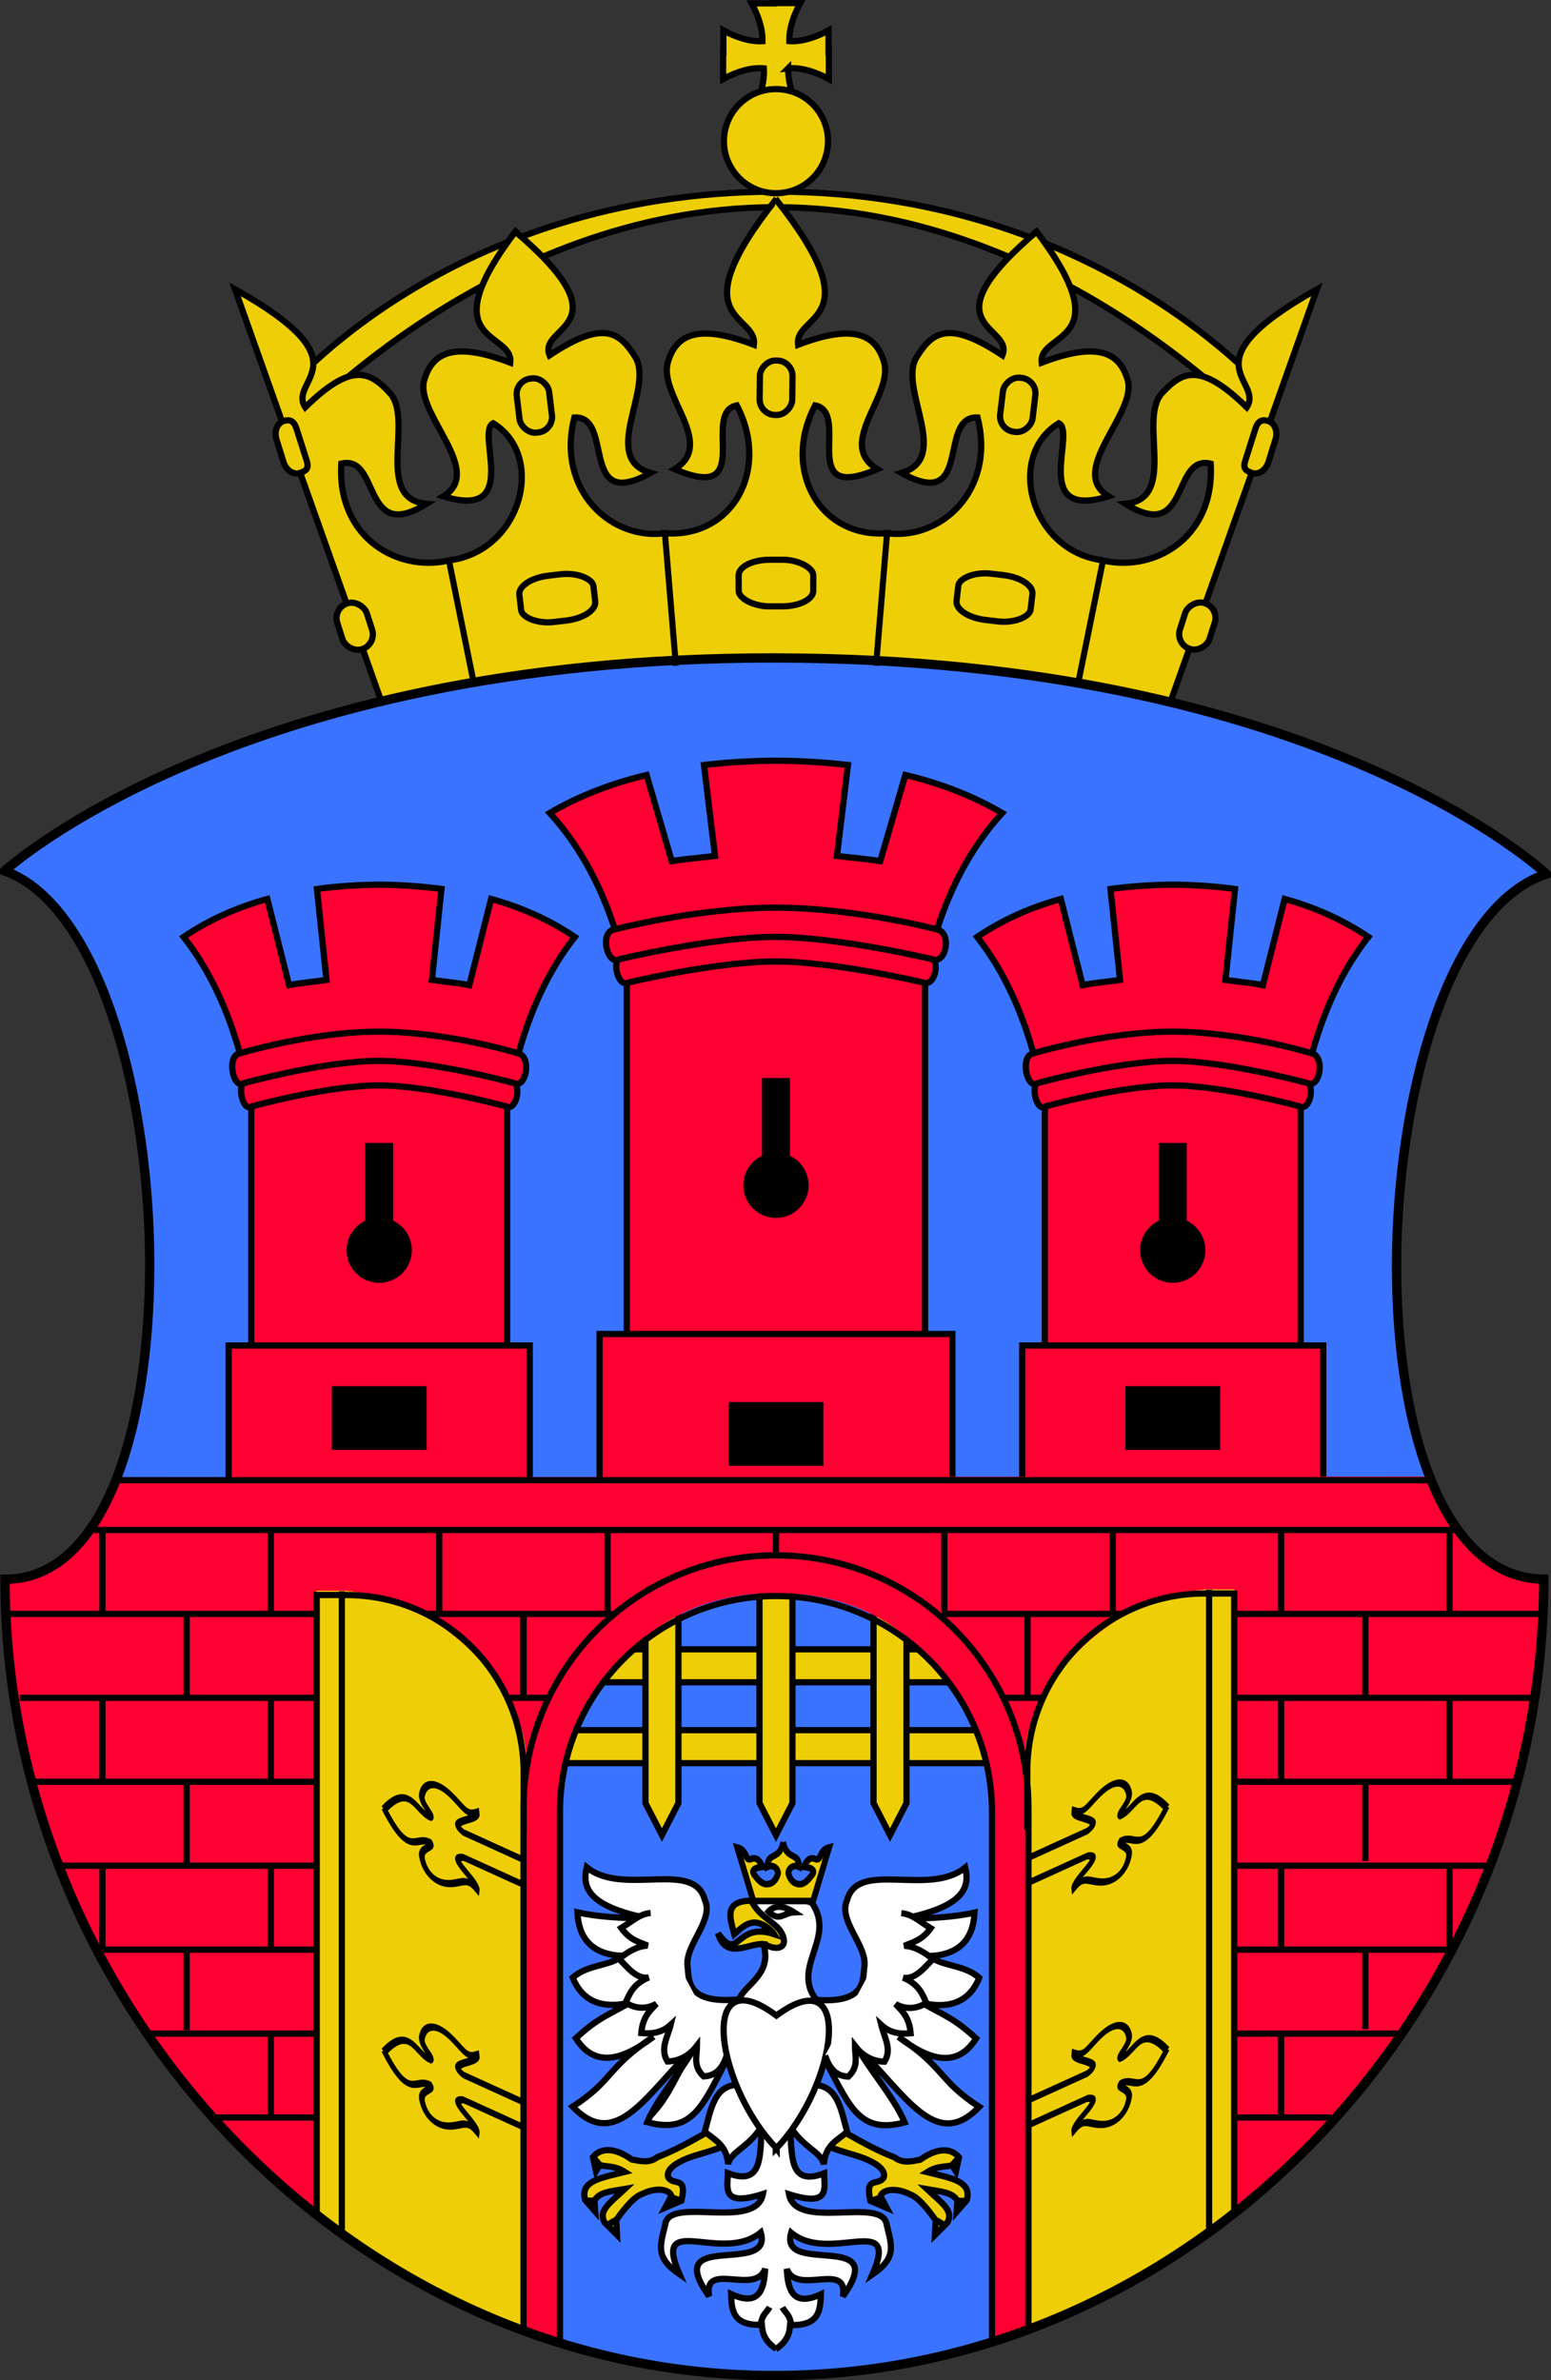 <?xml version="1.0" encoding="UTF-8" standalone="no"?>
<!-- Created with Inkscape (http://www.inkscape.org/) -->
<svg
    xmlns:inkscape="http://www.inkscape.org/namespaces/inkscape"
    xmlns:rdf="http://www.w3.org/1999/02/22-rdf-syntax-ns#"
    xmlns="http://www.w3.org/2000/svg"
    xmlns:sodipodi="http://sodipodi.sourceforge.net/DTD/sodipodi-0.dtd"
    xmlns:cc="http://creativecommons.org/ns#"
    xmlns:xlink="http://www.w3.org/1999/xlink"
    xmlns:dc="http://purl.org/dc/elements/1.1/"
    id="svg2"
    sodipodi:docname="_svgclean2.svg"
    inkscape:export-filename="D:\olek\Pulpit\svg\POL_Wojciesyow_COA.png"
    viewBox="0 0 499.08 765.66"
    sodipodi:version="0.32"
    inkscape:export-xdpi="87.080002"
    version="1.0"
    inkscape:export-ydpi="87.080002"
    inkscape:version="0.48.3.1 r9886"
  >
  <rect x="0" y="0" width="499.08" height="765.66" fill="#333333" stroke="none"/>
  <sodipodi:namedview
      id="base"
      bordercolor="#666666"
      inkscape:pageshadow="2"
      inkscape:window-y="0"
      pagecolor="#ffffff"
      inkscape:window-height="645"
      inkscape:window-maximized="0"
      inkscape:zoom="0.5"
      inkscape:window-x="0"
      borderlayer="top"
      showgrid="false"
      borderopacity="1.0"
      inkscape:current-layer="layer2"
      inkscape:cx="426.36358"
      inkscape:cy="218.38833"
      inkscape:guide-bbox="true"
      inkscape:window-width="674"
      inkscape:pageopacity="0.0"
      showguides="true"
  />
  <g
      id="layer2"
      inkscape:label="herb"
      inkscape:groupmode="layer"
      transform="translate(-.459 -3.545)"
    >
    <g
        id="g3388"
        transform="translate(.15)"
      >
      <g
          id="g17874"
          transform="translate(0,-1.3)"
        >
        <path
            id="rect11715"
            inkscape:connector-curvature="0"
            sodipodi:nodetypes="czcczcc"
            style="color:#000000;fill-rule:evenodd;stroke:#000000;stroke-width:2;fill:#eece07"
            d="m91.5 131.5s53.25-65 158.5-65c103.75 0 158.5 65 158.5 65v14s-66.25-74-158.5-74c-92.75 0-158.5 74-158.5 74v-14z"
        />
        <path
            id="path15247"
            inkscape:connector-curvature="0"
            sodipodi:nodetypes="cccsccc"
            style="fill-rule:evenodd;fill:#eece07"
            d="m333.21 78.5c28.72 37.37 1.05 32.77 2.3 43 18.41-7.03 25.13-3.03 27.66 5.58 3.14 10.71-19.69 29.22-6.16 37.42-25.4 7.86-10.24-20.61-16-23.5-17.02 10.38-9.3 40.63 13.5 44l-47.51 23"
        />
        <path
            id="path16122"
            inkscape:connector-curvature="0"
            sodipodi:nodetypes="cccscc"
            style="fill-rule:evenodd;fill:#eece07"
            d="m250.19 68.75c-31.72 39.87-6.05 36.77-7.3 47-18.41-7.03-25.13-3.03-27.66 5.58-3.14 10.71 15.69 26.22 2.16 34.42 26.4 11.36 8.24-18.11 20-20.5 11.02 20.88-1.7 43.63-24.5 41l43.61 22.75"
        />
        <path
            id="path16999"
            style="color:#000000;fill-rule:evenodd;fill:#eece07"
            inkscape:connector-curvature="0"
            d="m123 230h253-0.5l7-40.5-132-17-130 16.5 2.5 41z"
        />
        <path
            id="path8021"
            inkscape:connector-curvature="0"
            sodipodi:nodetypes="cccscc"
            style="stroke:#000000;stroke-width:2;fill:none"
            d="m212.89 176.25c22.8 2.63 35.52-20.12 24.5-41-11.76 2.39 6.4 31.86-20 20.5 13.53-8.2-5.3-23.71-2.16-34.42 2.53-8.61 9.25-12.61 27.66-5.58 1.25-10.23-24.42-7.13 7.3-47"
        />
        <path
            id="path12622"
            inkscape:connector-curvature="0"
            sodipodi:nodetypes="cccscc"
            style="fill-rule:evenodd;fill:#eece07"
            d="m166.79 78.5c-28.72 37.37-1.05 32.77-2.3 43-18.41-7.03-25.13-3.03-27.66 5.58-3.14 10.71 19.69 29.22 6.16 37.42 25.4 7.86 10.24-20.61 16-23.5 17.02 10.38 9.3 40.63-13.5 44l43.01 7"
        />
        <path
            id="path16124"
            inkscape:connector-curvature="0"
            sodipodi:nodetypes="cccsccc"
            style="fill-rule:evenodd;fill:#eece07"
            d="m249.81 68.75c31.72 39.87 6.05 36.77 7.3 47 18.41-7.03 25.13-3.03 27.66 5.58 3.14 10.71-15.69 26.22-2.16 34.42-26.4 11.36-8.24-18.11-20-20.5-11.02 20.88 1.7 43.63 24.5 41l-41.11 24.25"
        />
        <path
            id="path13497"
            inkscape:connector-curvature="0"
            sodipodi:nodetypes="cccscc"
            style="fill-rule:evenodd;fill:#eece07"
            d="m165.44 78.757c37.49 31.643 7.67 30.533 11.71 40.383 17.49-11.63 22.63-7.34 27.58 0.58 6.16 9.85-11.51 32.51 4.91 37.25-23.24 12.96-11.5-18.42-24.5-17.83-6.03 23.53 12.17 40.21 30.2 37.08l-32.34 39.78"
        />
        <path
            id="path10666"
            inkscape:connector-curvature="0"
            sodipodi:nodetypes="cccscc"
            style="stroke:#000000;stroke-width:2;fill:none"
            d="m215.34 176.22c-18.03 3.13-36.23-13.55-30.2-37.08 13-0.59 1.26 30.79 24.5 17.83-16.42-4.74 1.25-27.4-4.91-37.25-4.95-7.92-10.09-12.21-27.58-0.58-4.04-9.85 25.78-8.74-11.71-40.383"
        />
        <path
            id="path10670"
            inkscape:connector-curvature="0"
            sodipodi:nodetypes="cccscc"
            style="stroke:#000000;stroke-width:2;fill:none"
            d="m145.49 185c22.8-3.37 30.52-33.62 13.5-44-5.76 2.89 9.4 31.36-16 23.5 13.53-8.2-9.3-26.71-6.16-37.42 2.53-8.61 9.25-12.61 27.66-5.58 1.25-10.23-26.42-5.63 2.3-43"
        />
        <path
            id="path11741"
            inkscape:connector-curvature="0"
            sodipodi:nodetypes="cccscc"
            style="fill-rule:evenodd;fill:#eece07"
            d="m146.27 184.74c-17.11 4.96-37.63-6.5-36.14-30.75 12.66-3.02 6.53 26.01 27.42 12.92-17.01-1.57-3.92-27.16-11.82-35.67-6.35-6.85-12.21-10.09-27.2 4.61-5.82-8.91 20.18-13.93-22.596-37.956l47.706 134.36"
        />
        <path
            id="path10674"
            inkscape:connector-curvature="0"
            sodipodi:nodetypes="cccscc"
            style="stroke:#000000;stroke-width:2;fill:none"
            d="m146.27 184.74c-17.11 4.96-37.63-6.5-36.14-30.75 12.66-3.02 6.53 26.01 27.42 12.92-17.01-1.57-3.92-27.16-11.82-35.67-6.35-6.85-12.21-10.09-27.2 4.61-5.82-8.91 20.18-13.93-22.596-37.956l47.706 134.36"
        />
        <rect
            id="rect10722"
            style="color:#000000;fill-rule:evenodd;stroke:#000000;stroke-width:2;fill:#eece07"
            transform="matrix(.993 -.119 .119 .993 0 0)"
            rx="5"
            ry="5"
            height="17.5"
            width="10.5"
            y="146.06"
            x="149.66"
        />
        <path
            id="rect10724"
            inkscape:connector-curvature="0"
            sodipodi:nodetypes="cccsccc"
            style="color:#000000;fill-rule:evenodd;stroke:#000000;stroke-width:2;fill:#eece07"
            d="m91.531 140.3c2.07-0.67 3.4-0.08 4.225 2.56l3.235 10.16c0.825 2.64-0.176 3.31-2.245 3.98s-4.4-0.92-5.225-3.56l-2.235-7.16c-0.825-2.64 0.176-5.31 2.245-5.98z"
        />
        <rect
            id="rect10727"
            style="color:#000000;fill-rule:evenodd;stroke:#000000;stroke-width:2;fill:#eece07"
            transform="rotate(-6.627)"
            rx="9.997"
            ry="5"
            height="15"
            width="24"
            y="209.16"
            x="143.67"
        />
        <rect
            id="rect10729"
            style="color:#000000;fill-rule:evenodd;stroke:#000000;stroke-width:2;fill:#eece07"
            transform="rotate(-17.828)"
            rx="9.997"
            ry="5"
            height="15.5"
            width="10"
            y="223.68"
            x="40.781"
        />
        <path
            id="path14372"
            inkscape:connector-curvature="0"
            sodipodi:nodetypes="cccscc"
            style="fill-rule:evenodd;fill:#eece07"
            d="m334.56 78.757c-37.49 31.643-7.67 30.533-11.71 40.383-17.49-11.63-22.63-7.34-27.58 0.58-6.16 9.85 11.51 32.51-4.91 37.25 23.24 12.96 11.5-18.42 24.5-17.83 6.03 23.53-12.17 40.21-30.2 37.08l42.34 39.78"
        />
        <path
            id="path10748"
            inkscape:connector-curvature="0"
            sodipodi:nodetypes="cccscc"
            style="stroke:#000000;stroke-width:2;fill:none"
            d="m287.11 176.25c-22.8 2.63-35.52-20.12-24.5-41 11.76 2.39-6.4 31.86 20 20.5-13.53-8.2 5.3-23.71 2.16-34.42-2.53-8.61-9.25-12.61-27.66-5.58-1.25-10.23 24.42-7.13-7.3-47"
        />
        <path
            id="path10752"
            inkscape:connector-curvature="0"
            sodipodi:nodetypes="cccscc"
            style="stroke:#000000;stroke-width:2;fill:none"
            d="m284.66 176.22c18.03 3.13 36.23-13.55 30.2-37.08-13-0.59-1.26 30.79-24.5 17.83 16.42-4.74-1.25-27.4 4.91-37.25 4.95-7.92 10.09-12.21 27.58-0.58 4.04-9.85-25.78-8.74 11.71-40.383"
        />
        <path
            id="path10756"
            inkscape:connector-curvature="0"
            sodipodi:nodetypes="cccscc"
            style="stroke:#000000;stroke-width:2;fill:none"
            d="m354.51 185c-22.8-3.37-30.52-33.62-13.5-44 5.76 2.89-9.4 31.36 16 23.5-13.53-8.2 9.3-26.71 6.16-37.42-2.53-8.61-9.25-12.61-27.66-5.58-1.25-10.23 26.42-5.63-2.3-43"
        />
        <path
            id="path11745"
            inkscape:connector-curvature="0"
            sodipodi:nodetypes="cccscc"
            style="fill-rule:evenodd;fill:#eece07"
            d="m353.73 184.74c17.11 4.96 37.63-6.5 36.14-30.75-12.66-3.02-6.53 26.01-27.42 12.92 17.01-1.57 3.92-27.16 11.82-35.67 6.35-6.85 12.21-10.09 27.2 4.61 5.82-8.91-20.18-13.93 22.6-37.956l-47.71 134.36"
        />
        <path
            id="path10758"
            inkscape:connector-curvature="0"
            sodipodi:nodetypes="cccscc"
            style="stroke:#000000;stroke-width:2;fill:none"
            d="m353.73 184.74c17.11 4.96 37.63-6.5 36.14-30.75-12.66-3.02-6.53 26.01-27.42 12.92 17.01-1.57 3.92-27.16 11.82-35.67 6.35-6.85 12.21-10.09 27.2 4.61 5.82-8.91-20.18-13.93 22.6-37.956l-47.71 134.36"
        />
        <rect
            id="rect10760"
            style="color:#000000;fill-rule:evenodd;stroke:#000000;stroke-width:2;fill:#eece07"
            transform="matrix(-.993 -.119 -.119 .993 0 0)"
            rx="5"
            ry="5"
            height="17.5"
            width="10.5"
            y="86.348"
            x="-346.76"
        />
        <path
            id="path10762"
            inkscape:connector-curvature="0"
            sodipodi:nodetypes="cccsccc"
            style="color:#000000;fill-rule:evenodd;stroke:#000000;stroke-width:2;fill:#eece07"
            d="m408.47 140.3c-2.07-0.67-3.4-0.08-4.23 2.56l-3.23 10.16c-0.83 2.64 0.18 3.31 2.24 3.98 2.07 0.67 4.4-0.92 5.23-3.56l2.23-7.16c0.83-2.64-0.17-5.31-2.24-5.98z"
        />
        <rect
            id="rect10764"
            style="color:#000000;fill-rule:evenodd;stroke:#000000;stroke-width:2;fill:#eece07"
            transform="matrix(-.993 -.115 -.115 .993 0 0)"
            rx="9.997"
            ry="5"
            height="15"
            width="24"
            y="151.46"
            x="-352.98"
        />
        <rect
            id="rect10766"
            style="color:#000000;fill-rule:evenodd;stroke:#000000;stroke-width:2;fill:#eece07"
            transform="matrix(-.952 -.306 -.306 .952 0 0)"
            rx="9.997"
            ry="5"
            height="15.5"
            width="10"
            y="70.599"
            x="-435.21"
        />
        <rect
            id="rect11705"
            style="color:#000000;fill-rule:evenodd;stroke:#000000;stroke-width:2;fill:#eece07"
            transform="matrix(-1 -.011 -.011 1 0 0)"
            rx="5"
            ry="5"
            height="17.5"
            width="10.5"
            y="118.06"
            x="-256.68"
        />
        <rect
            id="rect11709"
            style="color:#000000;fill-rule:evenodd;stroke:#000000;stroke-width:2;fill:#eece07"
            transform="rotate(-.076)"
            rx="9.997"
            ry="5"
            height="15"
            width="24"
            y="185.23"
            x="237.74"
        />
        <path
            id="path11722"
            inkscape:connector-curvature="0"
            sodipodi:nodetypes="ccccccccccccccccccc"
            style="color:#000000;fill-rule:evenodd;stroke:#000000;stroke-width:2;fill:#eece07"
            d="m253.9 26.843c4.14-0.424 8.97 1.165 13.11 3.426v-8.846l-0.09 0.029v-6.82c-3.98 2.172-8.58 3.715-12.6 3.455-0.15-3.937 1.38-8.387 3.48-12.242l-8.84 0.001 0.03 0.089h-6.82c2.09 3.828 3.6 8.238 3.48 12.152-4.02 0.249-8.6-1.288-12.57-3.455v6.82l-0.09-0.029v8.846c4.14-2.261 8.97-3.85 13.11-3.426 0.31 5.006-1.74 10.407-3.22 14.519h15.24c-2.7-4.49-4.18-10.029-4.22-14.519z"
        />
        <path
            id="path11718"
            sodipodi:rx="16.75"
            sodipodi:ry="16.75"
            style="color:#000000;fill-rule:evenodd;stroke:#000000;stroke-width:2;fill:#eece07"
            sodipodi:type="arc"
            d="m265.5 50.25c0 9.251-7.5 16.75-16.75 16.75s-16.75-7.499-16.75-16.75c0-9.251 7.499-16.75 16.75-16.75s16.75 7.499 16.75 16.75z"
            transform="translate(1.25)"
            sodipodi:cy="50.25"
            sodipodi:cx="248.75"
        />
      </g
      >
      <path
          id="path2352"
          inkscape:connector-curvature="0"
          sodipodi:nodetypes="cscczcc"
          style="color:#000000;fill-rule:evenodd;fill:#3a73ff"
          d="m497.05 511.54c0 136.63-110.93 256.16-247.56 256.16-136.64 0-247.5-119.53-247.57-256.16 65.762 0.29 58.32-206.73-0.112-227.84 0 0 75.02-68.75 248.04-68.51 175.02 0.25 248.04 69.51 248.04 69.51-59.96 19.61-68.12 226.22-0.84 226.84z"
      />
      <g
          id="g7690"
          transform="translate(148.67,-3.3)"
        >
        <g
            id="g7677"
            transform="translate(-148)"
          >
          <rect
              id="rect5036"
              style="color:#000000;fill-rule:evenodd;stroke:#000000;stroke-width:2;fill:#ff0032"
              height="99.146"
              width="82.325"
              y="353.32"
              x="80.493"
          />
          <rect
              id="rect5034"
              style="color:#000000;fill-rule:evenodd;stroke:#000000;stroke-width:2;fill:#ff0032"
              height="46.669"
              width="96.874"
              y="439.66"
              x="73.219"
          />
          <path
              id="path5916"
              style="color:#000000;fill-rule:evenodd;stroke:#000000;stroke-width:2;fill:#ff0032"
              inkscape:connector-curvature="0"
              d="m120.44 291.43c-6.43 0.11-12.72 0.55-18.82 1.38l3.07 29.25c-3.57 0.53-8.779 1.01-12.035 1.68l-7-27.72c-9.641 2.67-18.673 6.63-26.937 12.22 8.528 10.85 14.667 24.15 18.781 39.94l44.161-1.69 44.15 1.69c4.12-15.79 10.25-29.09 18.78-39.94-8.26-5.59-17.29-9.55-26.93-12.22l-7 27.72c-3.26-0.67-8.47-1.15-12.04-1.68l3.07-29.25c-6.1-0.83-12.38-1.28-18.82-1.38h-2.43z"
          />
          <path
              id="path5914"
              inkscape:connector-curvature="0"
              sodipodi:nodetypes="czcczcc"
              style="color:#000000;fill-rule:evenodd;stroke:#000000;stroke-width:2;fill:#ff0032"
              d="m78.921 353.89s21.919-6.72 42.669-6.72c21.07 0 42.67 6.72 42.67 6.72 3.52 1.93 1.49 10.65-1.82 8.84 0 0-24.61-6.73-40.85-6.73-16.57 0-40.849 6.73-40.849 6.73-2.941 2.15-5.253-7.25-1.82-8.84z"
          />
          <path
              id="rect5038"
              inkscape:connector-curvature="0"
              sodipodi:nodetypes="czcczcc"
              style="color:#000000;fill-rule:evenodd;stroke:#000000;stroke-width:2;fill:#ff0032"
              d="m76.18 345.86s23.328-7.16 45.4-7.16c22.42 0 45.41 7.16 45.41 7.16 3.74 2.05 1.59 11.33-1.94 9.4 0 0-26.18-7.16-43.47-7.16-17.62 0-43.464 7.16-43.464 7.16-3.129 2.29-5.589-7.72-1.936-9.4z"
          />
        </g
        >
        <path
            id="path7684"
            sodipodi:rx="9.5"
            sodipodi:ry="9.5"
            style="color:#000000;fill-rule:evenodd;stroke:#000000;stroke-width:2;fill:#000000"
            sodipodi:type="arc"
            d="m131 408c0 5.247-4.253 9.5-9.5 9.5s-9.5-4.253-9.5-9.5 4.253-9.5 9.5-9.5 9.5 4.253 9.5 9.5z"
            transform="translate(-147.84,1)"
            sodipodi:cy="408"
            sodipodi:cx="121.5"
        />
        <rect
            id="rect7686"
            style="color:#000000;fill-rule:evenodd;stroke:#000000;stroke-width:2;fill:#000000"
            height="32.5"
            width="7"
            y="375.5"
            x="-29.845"
        />
        <rect
            id="rect7688"
            style="color:#000000;fill-rule:evenodd;stroke:#000000;stroke-width:2;fill:#000000"
            height="18.5"
            width="28.5"
            y="453.74"
            x="-40.595"
        />
      </g
      >
      <rect
          id="rect2327"
          style="color:#000000;fill-rule:evenodd;stroke:#000000;stroke-width:2;fill:#eece07"
          height="10.607"
          width="142.13"
          y="560.1"
          x="178.94"
      />
      <rect
          id="rect2329"
          style="color:#000000;fill-rule:evenodd;stroke:#000000;stroke-width:2;fill:#eece07"
          height="10.607"
          width="133.76"
          y="534.09"
          x="183.12"
      />
      <g
          id="g2342"
          style="fill:#eece07"
          transform="translate(-.035 -1.3)"
        >
        <path
            id="rect2335"
            inkscape:connector-curvature="0"
            sodipodi:nodetypes="cccccc"
            style="color:#000000;fill-rule:evenodd;stroke:#000000;stroke-width:2;fill:#eece07"
            d="m218.64 506.13v78.72l-5.3 10.3-5.3-10.3v-78.72h10.6z"
        />
        <path
            id="path2338"
            inkscape:connector-curvature="0"
            sodipodi:nodetypes="cccccc"
            style="color:#000000;fill-rule:evenodd;stroke:#000000;stroke-width:2;fill:#eece07"
            d="m292.04 506.13v78.72l-5.31 10.3-5.3-10.3v-78.72h10.61z"
        />
        <path
            id="path2340"
            inkscape:connector-curvature="0"
            sodipodi:nodetypes="cccccc"
            style="color:#000000;fill-rule:evenodd;stroke:#000000;stroke-width:2;fill:#eece07"
            d="m255.34 506.13v78.72l-5.3 10.3-5.31-10.3v-78.72h10.61z"
        />
      </g
      >
      <g
          id="g7701"
          transform="translate(404.02,-3.3)"
        >
        <g
            id="g7703"
            transform="translate(-148)"
          >
          <rect
              id="rect7705"
              style="color:#000000;fill-rule:evenodd;stroke:#000000;stroke-width:2;fill:#ff0032"
              height="99.146"
              width="82.325"
              y="353.32"
              x="80.493"
          />
          <rect
              id="rect7707"
              style="color:#000000;fill-rule:evenodd;stroke:#000000;stroke-width:2;fill:#ff0032"
              height="46.669"
              width="96.874"
              y="439.66"
              x="73.219"
          />
          <path
              id="path7709"
              style="color:#000000;fill-rule:evenodd;stroke:#000000;stroke-width:2;fill:#ff0032"
              inkscape:connector-curvature="0"
              d="m120.44 291.43c-6.43 0.11-12.72 0.55-18.82 1.38l3.07 29.25c-3.57 0.53-8.779 1.01-12.035 1.68l-7-27.72c-9.641 2.67-18.673 6.63-26.937 12.22 8.528 10.85 14.667 24.15 18.781 39.94l44.161-1.69 44.15 1.69c4.12-15.79 10.25-29.09 18.78-39.94-8.26-5.59-17.29-9.55-26.93-12.22l-7 27.72c-3.26-0.67-8.47-1.15-12.04-1.68l3.07-29.25c-6.1-0.83-12.38-1.28-18.82-1.38h-2.43z"
          />
          <path
              id="path7711"
              inkscape:connector-curvature="0"
              sodipodi:nodetypes="czcczcc"
              style="color:#000000;fill-rule:evenodd;stroke:#000000;stroke-width:2;fill:#ff0032"
              d="m78.921 353.89s21.919-6.72 42.669-6.72c21.07 0 42.67 6.72 42.67 6.72 3.52 1.93 1.49 10.65-1.82 8.84 0 0-24.61-6.73-40.85-6.73-16.57 0-40.849 6.73-40.849 6.73-2.941 2.15-5.253-7.25-1.82-8.84z"
          />
          <path
              id="path7713"
              inkscape:connector-curvature="0"
              sodipodi:nodetypes="czcczcc"
              style="color:#000000;fill-rule:evenodd;stroke:#000000;stroke-width:2;fill:#ff0032"
              d="m76.18 345.86s23.328-7.16 45.4-7.16c22.42 0 45.41 7.16 45.41 7.16 3.74 2.05 1.59 11.33-1.94 9.4 0 0-26.18-7.16-43.47-7.16-17.62 0-43.464 7.16-43.464 7.16-3.129 2.29-5.589-7.72-1.936-9.4z"
          />
        </g
        >
        <path
            id="path7715"
            sodipodi:rx="9.5"
            sodipodi:ry="9.5"
            style="color:#000000;fill-rule:evenodd;stroke:#000000;stroke-width:2;fill:#000000"
            sodipodi:type="arc"
            d="m131 408c0 5.247-4.253 9.5-9.5 9.5s-9.5-4.253-9.5-9.5 4.253-9.5 9.5-9.5 9.5 4.253 9.5 9.5z"
            transform="translate(-147.84,1)"
            sodipodi:cy="408"
            sodipodi:cx="121.5"
        />
        <rect
            id="rect7717"
            style="color:#000000;fill-rule:evenodd;stroke:#000000;stroke-width:2;fill:#000000"
            height="32.5"
            width="7"
            y="375.5"
            x="-29.845"
        />
        <rect
            id="rect7719"
            style="color:#000000;fill-rule:evenodd;stroke:#000000;stroke-width:2;fill:#000000"
            height="18.5"
            width="28.5"
            y="453.74"
            x="-40.595"
        />
      </g
      >
      <g
          id="g7866"
          transform="translate(-4.5e-5,-1.3)"
        >
        <rect
            id="rect7807"
            style="color:#000000;fill-rule:evenodd;stroke:#000000;stroke-width:2;fill:#ff0032"
            height="124.63"
            width="95.993"
            y="311.69"
            x="202"
        />
        <rect
            id="rect7809"
            style="color:#000000;fill-rule:evenodd;stroke:#000000;stroke-width:2;fill:#ff0032"
            height="54.693"
            width="113.53"
            y="433.95"
            x="193.24"
        />
        <path
            id="path7811"
            style="color:#000000;fill-rule:evenodd;stroke:#000000;stroke-width:2;fill:#ff0032"
            inkscape:connector-curvature="0"
            d="m248.59 249.55c-7.43 0.11-14.71 0.55-21.75 1.38l3.54 29.25c-4.12 0.53-10.15 1.01-13.92 1.68l-8.09-27.72c-11.15 2.67-21.59 6.63-31.15 12.22 9.86 10.85 16.96 24.15 21.72 39.94l51.06-1.69 51.06 1.69c4.76-15.79 11.86-29.09 21.72-39.94-9.56-5.59-20-9.55-31.15-12.22l-8.09 27.72c-3.77-0.67-9.8-1.15-13.92-1.68l3.54-29.25c-7.05-0.83-14.3-1.28-21.75-1.38h-2.82z"
        />
        <path
            id="path7813"
            inkscape:connector-curvature="0"
            sodipodi:nodetypes="czcczcc"
            style="color:#000000;fill-rule:evenodd;stroke:#000000;stroke-width:2;fill:#ff0032"
            d="m200.58 312.01s25.35-6.72 49.34-6.72c24.37 0 49.34 6.72 49.34 6.72 4.07 1.93 1.74 10.65-2.1 8.84 0 0-28.45-6.73-47.24-6.73-19.15 0-47.23 6.73-47.23 6.73-3.4 2.15-6.08-7.25-2.11-8.84z"
        />
        <path
            id="path7815"
            inkscape:connector-curvature="0"
            sodipodi:nodetypes="czcczcc"
            style="color:#000000;fill-rule:evenodd;stroke:#000000;stroke-width:2;fill:#ff0032"
            d="m197.41 303.98s26.98-7.16 52.51-7.16c25.92 0 52.5 7.16 52.5 7.16 4.33 2.05 1.85 11.33-2.23 9.4 0 0-30.28-7.16-50.27-7.16-20.39 0-50.27 7.16-50.27 7.16-3.62 2.29-6.46-7.72-2.24-9.4z"
        />
        <path
            id="path7817"
            sodipodi:rx="9.5"
            sodipodi:ry="9.5"
            style="color:#000000;fill-rule:evenodd;stroke:#000000;stroke-width:2;fill:#000000"
            sodipodi:type="arc"
            d="m131 408c0 5.247-4.253 9.5-9.5 9.5s-9.5-4.253-9.5-9.5 4.253-9.5 9.5-9.5 9.5 4.253 9.5 9.5z"
            transform="translate(128.5,-21.879)"
            sodipodi:cy="408"
            sodipodi:cx="121.5"
        />
        <rect
            id="rect7819"
            style="color:#000000;fill-rule:evenodd;stroke:#000000;stroke-width:2;fill:#000000"
            height="32.5"
            width="7"
            y="352.62"
            x="246.5"
        />
        <rect
            id="rect7821"
            style="color:#000000;fill-rule:evenodd;stroke:#000000;stroke-width:2;fill:#000000"
            height="18.5"
            width="28.5"
            y="456.86"
            x="235.75"
        />
      </g
      >
      <path
          id="path3227"
          inkscape:connector-curvature="0"
          sodipodi:nodetypes="ccczcccccc"
          style="color:#000000;fill-rule:evenodd;fill:#ff0032"
          d="m497.05 511.54c0 112.49-75.4 213.39-178.22 245.53l0.2-180.1s-9.81-61-69.11-61c-58.59 0-69.1 61-69.1 61v180.37c-103.26-31.84-178.84-132.99-178.9-245.8 16.53 0.07 28.434-12.95 36.066-32.83l422.34-0.2c7.76 19.81 19.88 32.87 36.72 33.03z"
      />
      <g
          id="g18830"
          transform="matrix(1 0 0 1.053 .302 -10.55)"
        >
        <g
            id="g18820"
            transform="translate(0 -.752)"
          >
          <path
              id="path18810"
              style="color:#000000;fill-rule:evenodd;stroke:#000000;stroke-width:1.949;fill:#eece07"
              inkscape:connector-curvature="0"
              d="m144.5 185.5 8 37.5"
          />
          <path
              id="path18814"
              style="color:#000000;fill-rule:evenodd;stroke:#000000;stroke-width:1.949;fill:#eece07"
              inkscape:connector-curvature="0"
              d="m214 177.5 3.5 40"
          />
        </g
        >
        <g
            id="g18824"
            transform="matrix(-1 0 0 1 499.4 -.752)"
          >
          <path
              id="path18826"
              style="color:#000000;fill-rule:evenodd;stroke:#000000;stroke-width:1.949;fill:#eece07"
              inkscape:connector-curvature="0"
              d="m144.5 185.5 8 37.5"
          />
          <path
              id="path18828"
              style="color:#000000;fill-rule:evenodd;stroke:#000000;stroke-width:1.949;fill:#eece07"
              inkscape:connector-curvature="0"
              d="m214 177.5 3.5 40"
          />
        </g
        >
      </g
      >
      <path
          id="path1368"
          style="stroke:#000000;stroke-width:2;fill:none"
          inkscape:connector-curvature="0"
          d="m37 479.7h425"
      />
      <path
          id="path2243"
          style="stroke:#000000;stroke-width:2;fill:none"
          inkscape:connector-curvature="0"
          d="m30.533 495.7h438.94"
      />
      <path
          id="path2245"
          inkscape:connector-curvature="0"
          sodipodi:nodetypes="cccc"
          style="stroke:#000000;stroke-width:2;fill:none"
          d="m2.664 522.7h194.62m106.07 0h193.99"
      />
      <path
          id="path2247"
          inkscape:connector-curvature="0"
          sodipodi:nodetypes="cccc"
          style="stroke:#000000;stroke-width:2;fill:none"
          d="m6.645 549.7h170.83m146.37 0h169.5"
      />
      <path
          id="path2249"
          inkscape:connector-curvature="0"
          sodipodi:nodetypes="cccc"
          style="stroke:#000000;stroke-width:2;fill:none"
          d="m10.626 576.7h158.37m162.63 0h157.74"
      />
      <path
          id="path2251"
          inkscape:connector-curvature="0"
          sodipodi:nodetypes="cccc"
          style="stroke:#000000;stroke-width:2;fill:none"
          d="m19.458 603.7h149.54m162.63 0h146.79"
      />
      <path
          id="path2253"
          inkscape:connector-curvature="0"
          sodipodi:nodetypes="cccc"
          style="stroke:#000000;stroke-width:2;fill:none"
          d="m33.519 630.7h135.48m163.34 0h134.14"
      />
      <path
          id="path2255"
          inkscape:connector-curvature="0"
          sodipodi:nodetypes="cccc"
          style="stroke:#000000;stroke-width:2;fill:none"
          d="m47.328 657.7h121.67m162.63 0h118.92"
      />
      <path
          id="path2257"
          inkscape:connector-curvature="0"
          sodipodi:nodetypes="cccc"
          style="stroke:#000000;stroke-width:2;fill:none"
          d="m69.225 684.7h99.775m164.05 0h95.6"
      />
      <path
          id="path2259"
          style="color:#000000;stroke:#000000;stroke-width:2;fill:none"
          inkscape:connector-curvature="0"
          d="m33.272 495.76v26.16"
      />
      <path
          id="path2261"
          style="color:#000000;stroke:#000000;stroke-width:2;fill:none"
          inkscape:connector-curvature="0"
          d="m466.73 495.76v26.16"
      />
      <path
          id="path2269"
          style="color:#000000;stroke:#000000;stroke-width:2;fill:none"
          inkscape:connector-curvature="0"
          d="m87.454 495.76v26.16"
      />
      <path
          id="path2271"
          style="color:#000000;stroke:#000000;stroke-width:2;fill:none"
          inkscape:connector-curvature="0"
          d="m141.64 495.76v26.16"
      />
      <path
          id="path2273"
          style="color:#000000;stroke:#000000;stroke-width:2;fill:none"
          inkscape:connector-curvature="0"
          d="m195.82 495.76v26.16"
      />
      <path
          id="path2275"
          style="color:#000000;stroke:#000000;stroke-width:2;fill:none"
          inkscape:connector-curvature="0"
          d="m250 495.08v8.43"
      />
      <path
          id="path2277"
          style="color:#000000;stroke:#000000;stroke-width:2;fill:none"
          inkscape:connector-curvature="0"
          d="m304.18 495.76v26.16"
      />
      <path
          id="path2279"
          style="color:#000000;stroke:#000000;stroke-width:2;fill:none"
          inkscape:connector-curvature="0"
          d="m358.36 495.76v26.16"
      />
      <path
          id="path2281"
          style="color:#000000;stroke:#000000;stroke-width:2;fill:none"
          inkscape:connector-curvature="0"
          d="m412.55 495.76v26.16"
      />
      <path
          id="path2283"
          style="color:#000000;stroke:#000000;stroke-width:2;fill:none"
          inkscape:connector-curvature="0"
          d="m33.272 550.56v26.16"
      />
      <path
          id="path2285"
          style="color:#000000;stroke:#000000;stroke-width:2;fill:none"
          inkscape:connector-curvature="0"
          d="m33.272 604.7v26.17"
      />
      <path
          id="path2287"
          style="color:#000000;stroke:#000000;stroke-width:2;fill:none"
          inkscape:connector-curvature="0"
          d="m466.73 549.65v26.16"
      />
      <path
          id="path2289"
          style="color:#000000;stroke:#000000;stroke-width:2;fill:none"
          inkscape:connector-curvature="0"
          d="m466.73 603.79v26.17"
      />
      <path
          id="path2291"
          style="color:#000000;stroke:#000000;stroke-width:2;fill:none"
          inkscape:connector-curvature="0"
          d="m87.454 549.85v26.16"
      />
      <path
          id="path2293"
          style="color:#000000;stroke:#000000;stroke-width:2;fill:none"
          inkscape:connector-curvature="0"
          d="m87.454 604.3v26.16"
      />
      <path
          id="path2295"
          style="color:#000000;stroke:#000000;stroke-width:2;fill:none"
          inkscape:connector-curvature="0"
          d="m87.454 658.04v26.16"
      />
      <path
          id="path2297"
          style="color:#000000;stroke:#000000;stroke-width:2;fill:none"
          inkscape:connector-curvature="0"
          d="m412.55 550.2v26.17"
      />
      <path
          id="path2299"
          style="color:#000000;stroke:#000000;stroke-width:2;fill:none"
          inkscape:connector-curvature="0"
          d="m412.55 604.65v26.16"
      />
      <path
          id="path2301"
          style="color:#000000;stroke:#000000;stroke-width:2;fill:none"
          inkscape:connector-curvature="0"
          d="m412.55 658.39v26.16"
      />
      <path
          id="path2303"
          style="color:#000000;stroke:#000000;stroke-width:2;fill:none"
          inkscape:connector-curvature="0"
          d="m60.363 523.69v26.16"
      />
      <path
          id="path2305"
          style="color:#000000;stroke:#000000;stroke-width:2;fill:none"
          inkscape:connector-curvature="0"
          d="m60.363 576.72v26.16"
      />
      <path
          id="path2307"
          style="color:#000000;stroke:#000000;stroke-width:2;fill:none"
          inkscape:connector-curvature="0"
          d="m60.363 630.46v26.16"
      />
      <path
          id="path2309"
          style="color:#000000;stroke:#000000;stroke-width:2;fill:none"
          inkscape:connector-curvature="0"
          d="m439.64 522.53v26.16"
      />
      <path
          id="path2311"
          style="color:#000000;stroke:#000000;stroke-width:2;fill:none"
          inkscape:connector-curvature="0"
          d="m439.64 576.06v26.16"
      />
      <path
          id="path2313"
          style="color:#000000;stroke:#000000;stroke-width:2;fill:none"
          inkscape:connector-curvature="0"
          d="m439.64 630.1v26.16"
      />
      <path
          id="path2323"
          inkscape:connector-curvature="0"
          sodipodi:nodetypes="ccc"
          style="color:#000000;stroke:#000000;stroke-width:2;fill:none"
          d="m180.49 757.39v-170.94c0-38.36 31.14-69.5 69.51-69.5s69.51 31.14 69.51 69.5v169.52"
      />
      <g
          id="g5018"
          transform="translate(0,-1.3)"
        >
        <path
            id="path2315"
            style="color:#000000;stroke:#000000;stroke-width:2;fill:none"
            inkscape:connector-curvature="0"
            d="m168.73 524.99v26.16"
        />
        <path
            id="path3253"
            inkscape:connector-curvature="0"
            sodipodi:nodetypes="ccccsc"
            style="color:#000000;fill-rule:evenodd;fill:#eece07"
            d="m168.7 754.54c-23.91-8.81-46.15-21.38-66.11-36.94l-0.44-200.99h9.24c32.74 2.49 58.22 33.62 58.14 53.33l-0.83 184.6z"
        />
        <path
            id="path2347"
            inkscape:connector-curvature="0"
            sodipodi:nodetypes="cc"
            style="color:#000000;stroke:#000000;stroke-width:2;fill:none"
            d="m168.81 593.93v-18.92c0-31.51-25.57-57.08-57.08-57.08h-9.51v200.45"
        />
        <path
            id="path2349"
            inkscape:connector-curvature="0"
            sodipodi:nodetypes="cc"
            style="color:#000000;fill-rule:evenodd;stroke:#000000;stroke-width:2;fill:#eece07"
            d="m110.31 516.74v205.39"
        />
        <g
            id="g5008"
            transform="matrix(-.574 -.261 0 .676 350.81 218.74)"
          >
          <path
              id="rect4128"
              inkscape:connector-curvature="0"
              sodipodi:nodetypes="cccsscc"
              style="color:#000000;stroke:#000000;stroke-width:3.21;fill:none"
              d="m316.81 806.42h33.97c10.25-3.07-8.13-7.9-7.42-12.38 6.06 3.9 8.01-0.26 15.48-3.17 7.63-2.97 13.7-0.05 15.22 6.43 1.14 4.92-6.78 6.91-4.54 9.12 8.04 0.29 11.48-12.49 25.89 6.19"
          />
          <use
              id="use5006"
              xlink:href="#rect4128"
              transform="matrix(1,0,0,-1,-3.0825e-5,1624.7)"
              height="770"
              width="500"
              y="0"
              x="0"
          />
        </g
        >
        <g
            id="g5012"
            transform="matrix(-.574 -.261 0 .676 350.81 140.74)"
          >
          <path
              id="path5014"
              inkscape:connector-curvature="0"
              sodipodi:nodetypes="cccsscc"
              style="color:#000000;stroke:#000000;stroke-width:3.21;fill:none"
              d="m316.81 806.42h33.97c10.25-3.07-8.13-7.9-7.42-12.38 6.06 3.9 8.01-0.26 15.48-3.17 7.63-2.97 13.7-0.05 15.22 6.43 1.14 4.92-6.78 6.91-4.54 9.12 8.04 0.29 11.48-12.49 25.89 6.19"
          />
          <use
              id="use5016"
              xlink:href="#rect4128"
              transform="matrix(1,0,0,-1,-3.0825e-5,1624.7)"
              height="770"
              width="500"
              y="0"
              x="0"
          />
        </g
        >
      </g
      >
      <use
          id="use5030"
          style="fill:#f1d73c"
          xlink:href="#g5018"
          height="770"
          width="500"
          y="0"
          x="0"
      />
      <use
          id="use5032"
          style="fill:#f1d73c"
          xlink:href="#g5018"
          transform="matrix(-1 0 0 1 499.68 -.5)"
          height="770"
          width="500"
          y="0"
          x="0"
      />
      <path
          id="path2319"
          inkscape:connector-curvature="0"
          sodipodi:nodetypes="ccc"
          style="color:#000000;stroke:#000000;stroke-width:2;fill:none"
          d="m168.76 752.44v-167.34c0-44.85 36.4-81.24 81.24-81.24s81.24 36.39 81.24 81.24v168.75"
      />
      <g
          id="g7956"
          style="stroke:#000000;stroke-width:2"
          transform="translate(.095 -1.3)"
        >
        <path
            id="path7903"
            inkscape:connector-curvature="0"
            sodipodi:nodetypes="cccccccccccccccccccss"
            style="fill-rule:evenodd;stroke:#000000;stroke-width:2;fill:#eece07"
            d="m227.25 691c-4.95 2.8-9.9 5.6-15.5 7.75-2.75 2.08-5.5 1.24-8.25 0.75-6.26-4.44-10.39-3.35-12.5-0.75l1 4.5 1.25-2c1.98 0.75 4.44 0 8 2.25-7.6 1.92-14.47 2.84-12.75 9l3.25 3.75-0.25-3.5c1.62-2.88 5.29-2.96 9.75-3.75-4.89 4.58-8.58 6.92-6.5 10.75l4 4-0.25-4.75c1.2-1.73 5.07-7.13 8-8.25 5.26-2.65 9.28-1.46 9.75 0.5l-2 3.75 5.25-2.25c1.88-8.25-2.46-4.58-4.25-7.5 0 0-1.19-2.25 3.25-4.75s8.12-2.69 14.5-5.25"
        />
        <path
            id="path7905"
            style="stroke:#000000;stroke-width:2;fill:none"
            inkscape:connector-curvature="0"
            d="m193 701-1.75-2"
        />
        <path
            id="path7907"
            style="stroke:#000000;stroke-width:2;fill:none"
            inkscape:connector-curvature="0"
            d="m195.75 720.5 2.5-1.5"
        />
        <path
            id="path7909"
            style="stroke:#000000;stroke-width:2;fill:none"
            inkscape:connector-curvature="0"
            d="m189 712.75h2.5"
        />
        <path
            id="path7911"
            style="stroke:#000000;stroke-width:2;fill:none"
            inkscape:connector-curvature="0"
            d="m216.5 711.75 2.75 1"
        />
      </g
      >
      <path
          id="path7885"
          inkscape:connector-curvature="0"
          sodipodi:nodetypes="csccccccccccccc"
          style="fill-rule:evenodd;stroke:#000000;stroke-width:2;fill:#fefefe"
          d="m238.1 646.7c-17.39 1.62-15.95-6.52-16.54-10.5-1.02-6.96 8.63-14.92 5.54-21.5-3.41-13.13-26.41-0.96-38-10.5-1.55 6.53 0.43 12.61 20 16.5-8.81-0.1-16.85-0.58-23-2 0.43 8.44 4.74 13.56 14.5 14-3.84 3.33-11.17 2.67-16 7 3.49 8.73 11.02 9.87 18.5 8-7 4-10.5 5-17.5 11.5 6.07 9.6 14.93 7.17 25-0.5-15.17 10-12.84 14-26 22.5 14.05 14.7 23.74-4.11 39.5-19.5-4.58 8.17-12.04 16.33-15.5 24.5 14.09 3.8 17.57-4.64 25-19"
      />
      <path
          id="path7895"
          inkscape:connector-curvature="0"
          sodipodi:nodetypes="cc"
          style="stroke:#000000;stroke-width:2;fill:none"
          d="m224.1 661.7c-6.5 8.67-7.5 15.33-15 23"
      />
      <path
          id="path7899"
          inkscape:connector-curvature="0"
          sodipodi:nodetypes="ccccccccccccccc"
          style="fill-rule:evenodd;stroke:#000000;stroke-width:2;fill:#fefefe"
          d="m250.1 759.15c-3.84-2.59-4.48-5.18-4.64-7.77-9.37 0.34-9.76-4.71-9.9-9.9 8.74 4.06 10.63-0.99 10.96-8.14-3.12 8.79-20-2.75-18.03 8.84-15.61-21.68 20.74-6.34 16.62-20.5-12.46 10.29-35.1-7.07-26.17 13.43-7.83-5.41-6.22-9.04-4.59-15.91 1.12-9.54 29.15 2.15 31.46-9.9-13.54 4.28-11.31-1.96-11.31-6.71 11.78 4.45 10.08-6.33 11.1-15.39-4.23 7.17-10.13 8.33-11 12.5-0.52-6.48-4.53-7.72-7.5-10.5 2-7.2 3.09-15.49 11.5-15l-4.5-9 21.25-1"
      />
      <path
          id="path7901"
          inkscape:connector-curvature="0"
          sodipodi:nodetypes="cc"
          style="stroke:#000000;stroke-width:2;fill:none"
          d="m245.11 751.02c0.59-3.18 1.88-3.53 2.83-5.3"
      />
      <path
          id="path7913"
          inkscape:connector-curvature="0"
          sodipodi:nodetypes="ccccccccccccc"
          style="fill-rule:evenodd;stroke:#000000;stroke-width:2;fill:#fefefe"
          d="m209.67 618.9c-3.66 0.34-5.81 2.65-9.46 4.84 2.82 3.91 5.65 4.43 8.48 5.66-3.66 0.22-6.45 2.17-9.19 4.24 2.93 3 5.71 6.62 9.55 6.01-4.98 2.09-6.12 5.13-7.43 8.13 3.3 2 6.6 2.13 9.9 0.36-2.26 2.38-4.43 4.26-4.85 9.4 3.65 0.35 6.74-0.21 9.45-2.68-0.97 4-3.55 7.81-1.01 11.82 4.15-0.14 7.22-2.16 9.49-5.11 0 3.3-1.38 6.6 2.12 9.9 4.21-0.2 6.09-2.81 7.48-6.77"
      />
      <path
          id="path7915"
          inkscape:connector-curvature="0"
          sodipodi:nodetypes="cccccc"
          style="fill-rule:evenodd;stroke:#000000;stroke-width:2;fill:#fefefe"
          d="m238.1 646.95c1.44-4.91 10.6-7.88 8-17.5 5.93-2.6-2.23-6.24-3.5-14 4.83-2.58 12.66-2.51 19 0.25 8.06 11.75-7.74 21 2.25 32.25-9.43 6.37-18.32 8.55-25.75-1z"
      />
      <path
          id="path7917"
          inkscape:connector-curvature="0"
          sodipodi:nodetypes="cscccccc"
          style="fill-rule:evenodd;stroke:#000000;stroke-width:2;fill:#eece07"
          d="m246.35 628.95c4.25 2.44 7.82 1 5.5-3.52-1.87-3.65-7.25-5.14-9.75-10.48-8.93 0.04-6.93 5.54-5.5 10.75 3.27-2.88 6.38-6.28 12.25-0.75l0.5 0.75c-12.47-4.11-11.2 9.35-18-0.25 2.72 8.96 10.14 2.79 15 3.5z"
      />
      <path
          id="path7921"
          inkscape:connector-curvature="0"
          sodipodi:nodetypes="ccc"
          style="stroke:#000000;stroke-width:2;fill:none"
          d="m247.6 618.45c3.5 3.42 4.75 0.41 8.25 0.25-3.47-2.24-6.26-2.42-8.25-0.25z"
      />
      <g
          id="g7936"
          style="stroke:#000000;stroke-width:2.108"
          transform="matrix(.9 0 0 1 24.241 -1.2)"
        >
        <path
            id="path7923"
            inkscape:connector-curvature="0"
            sodipodi:nodetypes="cccsccsccc"
            style="fill-rule:evenodd;stroke:#000000;stroke-width:2.108;fill:#eece07"
            d="m254 616.25h-11.25l-5.75-17.25c3.64 0.85 2.82 4.54 4.84 3.78 1.93-0.74 2.99 0.17 4.3 2.51-3.68 0.24-3.93 1.46-3.02 2.57 1.21 1.47 2.67 2.98 4.33 2.98 2.36 0 3.43-1.56 4.03-3.1 0.49-1.24-1.19-3.52-3.61-2.49-0.2-4.92 4.3-1.86 5.63-7.96"
        />
        <use
            id="use7934"
            style="stroke:#000000;stroke-width:2.108"
            xlink:href="#path7923"
            transform="matrix(-1,0,0,1,506.86,0)"
            height="770"
            width="500"
            y="0"
            x="0"
        />
      </g
      >
      <g
          id="g7966"
          style="stroke:#000000;stroke-width:2"
          transform="matrix(-1,0,0,1,499.9,-1.228)"
        >
        <path
            id="path7968"
            inkscape:connector-curvature="0"
            sodipodi:nodetypes="cccccccccccccccccccss"
            style="fill-rule:evenodd;stroke:#000000;stroke-width:2;fill:#eece07"
            d="m227.25 691c-4.95 2.8-9.9 5.6-15.5 7.75-2.75 2.08-5.5 1.24-8.25 0.75-6.26-4.44-10.39-3.35-12.5-0.75l1 4.5 1.25-2c1.98 0.75 4.44 0 8 2.25-7.6 1.92-14.47 2.84-12.75 9l3.25 3.75-0.25-3.5c1.62-2.88 5.29-2.96 9.75-3.75-4.89 4.58-8.58 6.92-6.5 10.75l4 4-0.25-4.75c1.2-1.73 5.07-7.13 8-8.25 5.26-2.65 9.28-1.46 9.75 0.5l-2 3.75 5.25-2.25c1.88-8.25-2.46-4.58-4.25-7.5 0 0-1.19-2.25 3.25-4.75s8.12-2.69 14.5-5.25"
        />
        <path
            id="path7970"
            style="stroke:#000000;stroke-width:2;fill:none"
            inkscape:connector-curvature="0"
            d="m193 701-1.75-2"
        />
        <path
            id="path7972"
            style="stroke:#000000;stroke-width:2;fill:none"
            inkscape:connector-curvature="0"
            d="m195.75 720.5 2.5-1.5"
        />
        <path
            id="path7974"
            style="stroke:#000000;stroke-width:2;fill:none"
            inkscape:connector-curvature="0"
            d="m189 712.75h2.5"
        />
        <path
            id="path7976"
            style="stroke:#000000;stroke-width:2;fill:none"
            inkscape:connector-curvature="0"
            d="m216.5 711.75 2.75 1"
        />
      </g
      >
      <path
          id="path7978"
          inkscape:connector-curvature="0"
          sodipodi:nodetypes="csccccccccccccc"
          style="fill-rule:evenodd;stroke:#000000;stroke-width:2;fill:#fefefe"
          d="m261.9 646.77c17.39 1.63 15.95-6.52 16.54-10.49 1.02-6.96-8.63-14.93-5.54-21.51 3.41-13.13 26.41-0.96 38-10.5 1.55 6.53-0.43 12.61-20 16.5 8.81-0.09 16.85-0.57 23-2-0.43 8.44-4.74 13.56-14.5 14 3.84 3.34 11.17 2.67 16 7-3.49 8.73-11.02 9.87-18.5 8 7 4 10.5 5 17.5 11.5-6.07 9.61-14.93 7.17-25-0.5 15.17 10 12.84 14 26 22.5-14.05 14.7-23.74-4.11-39.5-19.5 4.58 8.17 12.04 16.34 15.5 24.5-14.09 3.81-17.57-4.64-25-19"
      />
      <path
          id="path7980"
          inkscape:connector-curvature="0"
          sodipodi:nodetypes="ccccccccccccccc"
          style="fill-rule:evenodd;stroke:#000000;stroke-width:2;fill:#fefefe"
          d="m249.9 759.23c3.84-2.6 4.48-5.19 4.64-7.78 9.37 0.34 9.76-4.71 9.9-9.9-8.74 4.06-10.63-0.99-10.96-8.13 3.12 8.78 20-2.76 18.03 8.84 15.61-21.68-20.74-6.35-16.62-20.51 12.46 10.3 35.1-7.07 26.17 13.43 7.83-5.41 6.22-9.04 4.59-15.91-1.12-9.54-29.15 2.16-31.46-9.89 13.54 4.27 11.31-1.97 11.31-6.72-11.78 4.45-10.08-6.32-11.1-15.39 4.23 7.17 10.13 8.34 11 12.5 0.52-6.48 4.53-7.72 7.5-10.5-2-7.19-3.09-15.49-11.5-15l4.5-9-21.25-1"
      />
      <path
          id="path7940"
          style="fill-rule:evenodd;stroke:#000000;stroke-width:2;fill:#fefefe"
          inkscape:connector-curvature="0"
          d="m238.84 647.04c-11.43 0.9-4.57 30.91 11.09 47.32v0.43c0.07-0.07 0.15-0.15 0.22-0.21 0.03 0.03 0.06 0.08 0.09 0.12v-0.22c19.37-20.25 25.28-61.29-0.09-42.59-4.89-3.62-8.61-5.06-11.31-4.85z"
      />
      <path
          id="path7982"
          inkscape:connector-curvature="0"
          sodipodi:nodetypes="cc"
          style="stroke:#000000;stroke-width:2;fill:none"
          d="m254.89 751.09c-0.59-3.18-1.88-3.53-2.83-5.3"
      />
      <path
          id="path7984"
          inkscape:connector-curvature="0"
          sodipodi:nodetypes="ccccccccccccc"
          style="fill-rule:evenodd;stroke:#000000;stroke-width:2;fill:#fefefe"
          d="m290.33 618.97c3.66 0.34 5.81 2.65 9.46 4.85-2.82 3.9-5.65 4.42-8.48 5.65 3.66 0.22 6.45 2.17 9.19 4.24-2.93 3.01-5.71 6.63-9.55 6.02 4.98 2.08 6.12 5.13 7.43 8.13-3.3 1.99-6.6 2.13-9.9 0.35 2.26 2.38 4.43 4.26 4.85 9.4-3.65 0.35-6.74-0.21-9.45-2.68 0.97 4.01 3.55 7.81 1.01 11.82-4.15-0.14-7.22-2.16-9.49-5.1 0 3.3 1.38 6.6-2.12 9.9-4.21-0.21-6.09-2.82-7.48-6.78"
      />
      <path
          id="path3989"
          inkscape:connector-curvature="0"
          sodipodi:nodetypes="cscczcc"
          style="color:#000000;stroke:#000000;stroke-width:3;fill:none"
          d="m497.05 511.54c0 136.63-110.93 256.16-247.56 256.16-136.64 0-247.5-119.53-247.57-256.16 65.762 0.29 58.32-206.73-0.112-227.84 0 0 75.02-68.75 248.04-68.51 175.02 0.25 248.04 69.51 248.04 69.51-59.96 19.61-68.12 226.22-0.84 226.84z"
      />
    </g
    >
  </g
  >
</svg
>

